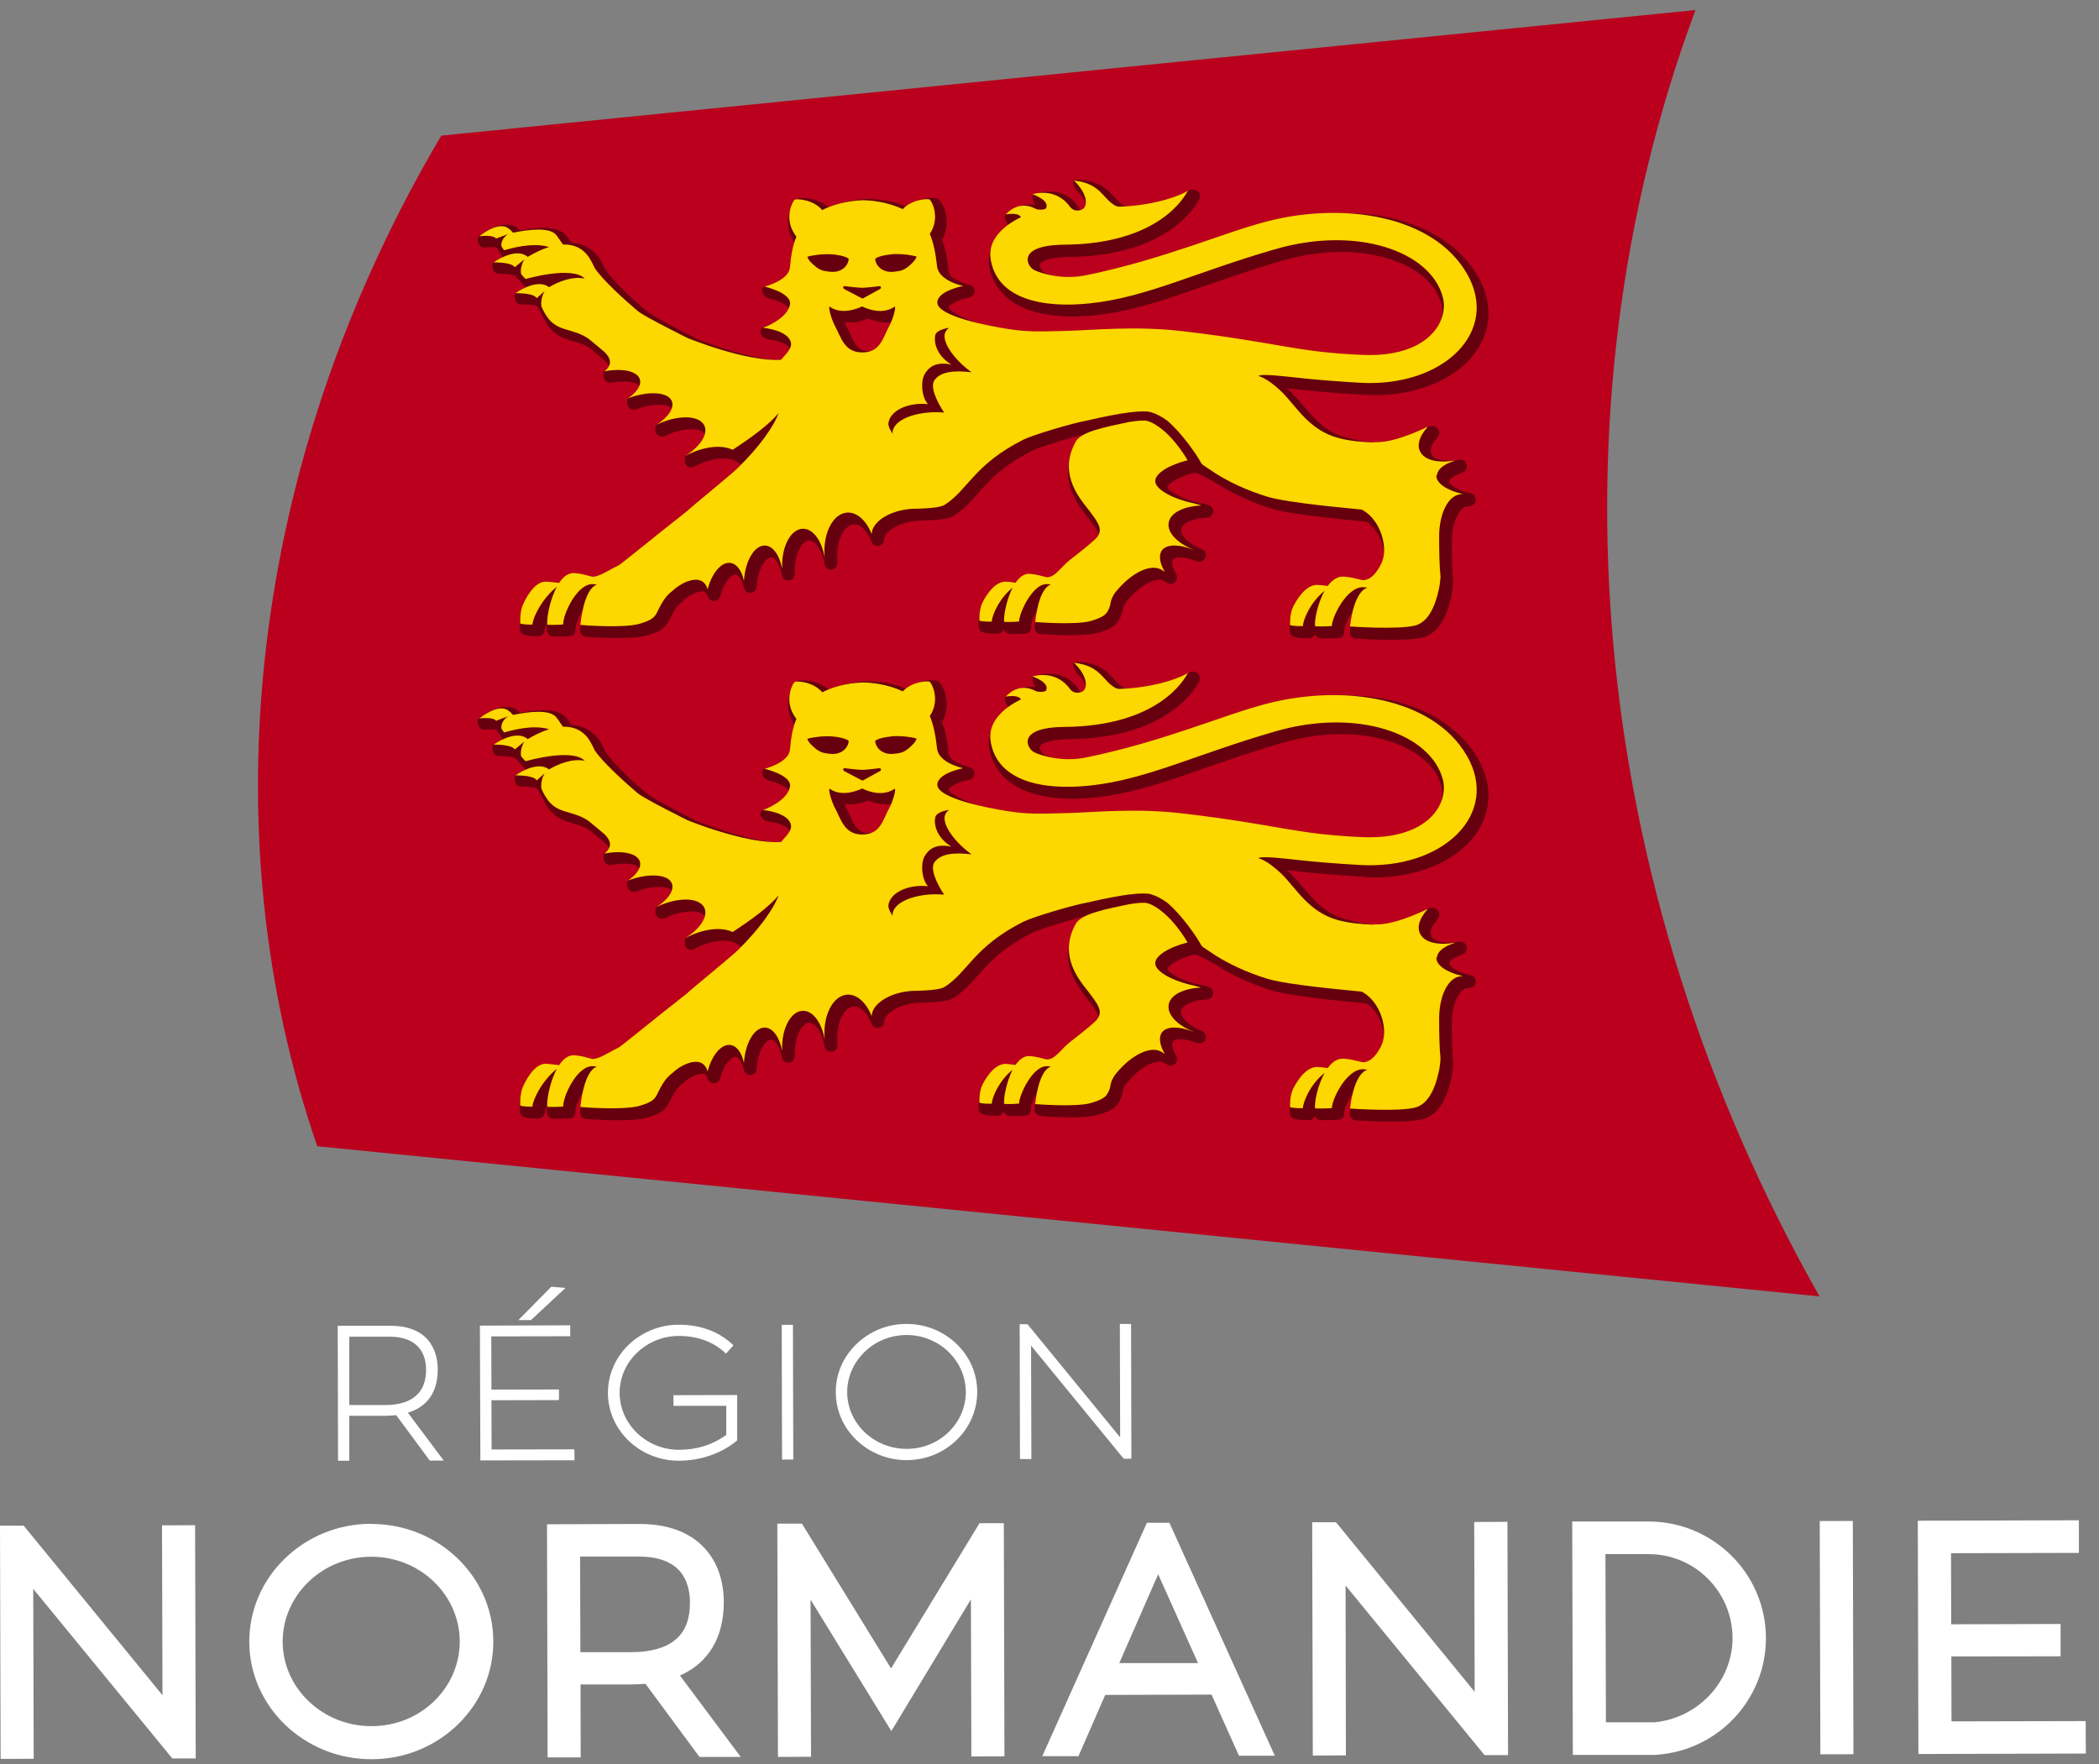 <svg width="138" height="116" viewBox="0 0 138 116" fill="none" xmlns="http://www.w3.org/2000/svg">
<rect x="0" y="0" width="138" height="116" fill="#808080" stroke="none"/>
<path d="M28.781 90.037C28.781 89.168 28.467 87.165 25.665 87.165H22.205L22.225 96.036H22.964V93.082H25.351C25.594 93.082 25.827 93.062 26.049 93.042L28.255 96.026H29.175L26.818 92.88C28.103 92.486 28.781 91.514 28.781 90.037ZM22.964 92.374V87.883H25.624H25.634C26.454 87.883 27.081 88.105 27.486 88.54C27.83 88.904 28.012 89.431 28.012 90.058C28.012 91.97 26.555 92.374 25.331 92.374H22.954H22.964Z" fill="white"/>
<path d="M32.321 95.297L32.31 92.06L36.751 92.05V91.352L32.31 91.362L32.3 87.862L37.49 87.852V87.134L31.552 87.154L31.582 96.016L37.773 96.006L37.763 95.287L32.321 95.297Z" fill="white"/>
<path d="M37.177 84.676L36.246 84.595L34.081 86.79H34.911L37.177 84.676Z" fill="white"/>
<path d="M44.278 91.717V92.425H47.748V94.337C46.888 94.974 45.816 95.318 44.653 95.318H44.642C42.498 95.318 40.748 93.639 40.738 91.575C40.738 90.584 41.142 89.643 41.881 88.935C42.619 88.227 43.6 87.832 44.642 87.832H44.653C45.816 87.832 46.868 88.207 47.617 88.894L47.728 88.996L48.224 88.449L48.112 88.348C47.222 87.529 46.018 87.094 44.642 87.094H44.622C43.388 87.094 42.215 87.569 41.334 88.409C40.454 89.259 39.969 90.382 39.969 91.575C39.969 94.033 42.063 96.036 44.622 96.036H44.632C46.038 96.036 47.424 95.561 48.416 94.742L48.466 94.701V91.717L44.248 91.727L44.278 91.717Z" fill="white"/>
<path d="M52.132 87.099L51.394 87.101L51.417 95.962L52.155 95.96L52.132 87.099Z" fill="white"/>
<path d="M59.604 87.043H59.594C58.349 87.043 57.186 87.518 56.306 88.368C55.426 89.218 54.94 90.341 54.95 91.534C54.95 93.993 57.044 95.996 59.604 95.996H59.614C62.173 95.996 64.257 93.972 64.247 91.504C64.247 90.311 63.761 89.188 62.881 88.348C62.001 87.508 60.848 87.043 59.604 87.043ZM59.604 87.771C61.748 87.771 63.488 89.451 63.498 91.514C63.498 93.578 61.758 95.257 59.614 95.257H59.604C57.459 95.257 55.709 93.588 55.699 91.534C55.699 90.543 56.104 89.602 56.842 88.884C57.581 88.166 58.562 87.771 59.604 87.771Z" fill="white"/>
<path d="M74.363 87.043H73.625L73.645 94.499L67.555 87.063H67.039L67.059 95.925H67.808L67.788 88.469L73.837 95.854L73.878 95.905H74.383L74.363 87.043Z" fill="white"/>
<path d="M10.652 100.286L10.683 111.454L1.558 100.306H0L0.04 115.642L2.215 115.632L2.185 104.463L11.33 115.611H12.868L12.827 100.275L10.652 100.286Z" fill="white"/>
<path d="M24.42 100.184H24.4C22.265 100.184 20.252 100.993 18.735 102.46C17.217 103.927 16.388 105.879 16.388 107.943C16.398 112.202 19.999 115.661 24.42 115.661H24.44C26.575 115.661 28.588 114.842 30.095 113.385C31.602 111.918 32.442 109.976 32.432 107.902C32.422 103.643 28.831 100.194 24.42 100.194M24.42 113.486C22.872 113.486 21.405 112.91 20.303 111.858C19.2 110.806 18.593 109.42 18.583 107.943C18.583 104.867 21.183 102.359 24.4 102.348H24.41C27.607 102.348 30.216 104.837 30.227 107.912C30.227 109.389 29.63 110.785 28.547 111.837C27.455 112.9 25.988 113.486 24.43 113.486H24.41H24.42Z" fill="white"/>
<path d="M47.586 105.343C47.586 103.896 47.141 102.662 46.312 101.772C45.34 100.73 43.904 100.194 42.043 100.194H42.022L35.963 100.214L36.003 115.54H38.178L38.168 110.745H41.537C41.84 110.745 42.144 110.725 42.437 110.704L45.988 115.51H48.699L44.703 110.158C46.575 109.339 47.586 107.66 47.586 105.333M38.158 108.631L38.138 102.338H41.982H42.002C43.196 102.338 44.076 102.642 44.642 103.239C45.239 103.876 45.361 104.746 45.361 105.363C45.361 106.496 45.037 107.305 44.359 107.842C43.712 108.358 42.751 108.621 41.496 108.621H38.148L38.158 108.631Z" fill="white"/>
<path d="M64.399 100.144L58.582 109.693L52.725 100.174H51.106L51.147 115.51L53.322 115.5L53.291 105.171L58.602 113.81L63.833 105.151L63.863 115.48L66.038 115.469L65.997 100.144H64.399Z" fill="white"/>
<path d="M75.405 100.113L68.526 115.459H70.904L72.664 111.433L79.654 111.413L81.455 115.429H83.812L76.882 100.113H75.395H75.405ZM73.584 109.349L76.144 103.502L78.764 109.339H73.584V109.349Z" fill="white"/>
<path d="M96.923 100.063L96.953 111.231L87.838 100.083H86.27L86.311 115.419L88.486 115.409L88.466 104.241L97.601 115.389H99.148L99.108 100.053L96.923 100.063Z" fill="white"/>
<path d="M108.384 100.032H103.366L103.407 115.378H108.859L108.91 115.368C112.956 115.095 116.113 111.726 116.102 107.69C116.092 103.462 112.633 100.032 108.384 100.032ZM105.582 113.234L105.551 102.177H108.374H108.384C109.851 102.177 111.237 102.743 112.279 103.785C113.32 104.827 113.907 106.223 113.907 107.7C113.907 110.533 111.661 112.961 108.768 113.234H105.582Z" fill="white"/>
<path d="M121.815 99.996L119.64 100.002L119.68 115.338L121.855 115.332L121.815 99.996Z" fill="white"/>
<path d="M137.124 113.153L128.302 113.173L128.292 108.904L135.475 108.894V106.769L128.282 106.79L128.272 102.116L136.678 102.096V99.951L126.087 99.981L126.127 115.318L137.134 115.287L137.124 113.153Z" fill="white"/>
<path d="M119.623 85.232C86.705 81.945 53.777 78.647 20.859 75.359C13.717 54.672 16.358 30.312 29.013 8.916C56.498 6.155 83.984 3.413 111.47 0.662C101.627 27.085 104.267 58.091 119.623 85.232Z" fill="#BA001D"/>
<path d="M89.699 25.962C92.977 26.154 95.931 24.94 97.205 22.866C98.096 21.41 98.075 19.73 97.145 18.132C96.042 16.25 94.049 14.935 91.388 14.318C89.011 13.772 86.229 14.045 83.619 14.703C82.476 14.996 81.252 15.35 79.826 15.836C77.509 16.625 74.98 17.535 71.763 18.203C70.357 18.496 69.082 18.132 68.607 17.899C68.536 17.859 68.324 17.535 68.354 17.404C68.395 17.232 68.86 16.898 70.337 16.888C76.842 16.827 78.652 13.469 78.845 13.094C78.936 12.912 78.885 12.679 78.723 12.558C78.561 12.437 78.329 12.386 78.187 12.528C76.842 13.367 74.434 13.732 73.969 13.559C73.695 13.428 73.523 13.236 73.301 13.003C72.876 12.548 72.441 11.971 71.106 11.82C70.924 11.799 70.6 11.82 70.559 11.921C70.519 12.022 70.681 12.437 70.812 12.568C71.51 13.236 71.48 13.671 71.389 13.772C71.349 13.812 71.338 14.379 70.954 13.691C70.155 12.386 68.799 12.507 68.081 12.74C67.909 12.791 67.869 12.801 67.879 12.973C67.879 13.114 67.99 13.408 68.101 13.479C67.332 13.327 66.462 13.742 66.118 14.106C65.997 14.237 66.118 14.51 66.21 14.662C66.26 14.743 66.331 14.794 66.402 14.834C65.41 15.583 64.874 16.503 65.046 17.515C65.481 19.973 68.03 21.147 72.036 20.722C74.424 20.469 76.629 19.7 79.178 18.81C80.676 18.294 82.365 17.697 84.328 17.131C87.453 16.23 90.6 16.412 92.744 17.626C93.816 18.233 94.525 19.053 94.767 19.993C94.929 20.59 94.747 21.278 94.302 21.834C93.837 22.421 92.633 23.635 89.891 23.524C87.423 23.423 86.067 23.18 84.186 22.856C82.739 22.603 80.949 22.3 78.126 21.966C75.698 21.683 73.554 21.794 71.824 21.875C71.318 21.905 70.843 21.926 70.408 21.936C68.546 21.986 67.919 22.006 66.685 21.814C64.166 21.43 62.487 20.56 62.376 20.226C62.376 20.014 63.043 19.69 63.731 19.558C63.933 19.518 64.075 19.346 64.075 19.144C64.075 18.941 63.933 18.769 63.741 18.729C63.397 18.658 62.416 18.344 62.365 17.808C62.295 17.131 62.193 16.412 61.93 15.775C61.93 15.765 61.941 15.745 61.951 15.735C62.376 14.956 62.234 14.207 62.123 13.833C62.062 13.651 61.91 13.216 61.637 13.074C61.354 12.932 60.342 13.003 59.604 13.59C58.511 13.124 57.459 13.094 57.176 13.084C57.166 13.084 57.145 13.084 57.135 13.084H57.105H57.075C57.065 13.084 57.044 13.084 57.034 13.084C56.731 13.084 55.618 13.135 54.495 13.64C53.767 13.023 52.705 12.932 52.411 13.084C52.148 13.216 51.986 13.661 51.936 13.843C51.814 14.217 51.683 14.966 52.108 15.745C52.148 15.815 52.189 15.896 52.229 15.957C52.047 16.463 52.098 17.08 52.027 17.879C51.996 18.284 50.975 18.658 50.519 18.769C50.358 18.81 50.135 18.85 50.105 19.032C50.064 19.255 50.297 19.548 50.509 19.599C51.278 19.781 51.885 20.145 51.855 20.287C51.743 20.873 50.651 21.359 50.297 21.48C50.105 21.551 49.973 21.652 49.993 21.845C50.014 22.047 50.267 22.28 50.459 22.3C50.924 22.34 51.824 22.563 51.916 22.937C51.946 23.048 51.794 23.423 51.572 23.686C49.447 23.736 46.048 22.381 45.815 22.28C44.743 21.754 42.983 20.803 42.659 20.56C42.113 20.155 40.343 18.557 39.806 17.717C39.594 17.252 39.412 16.938 39.21 16.726C38.785 16.261 38.239 15.998 37.581 15.967C37.449 15.785 37.328 15.613 37.267 15.532C36.832 14.966 35.831 14.834 34.212 15.158C34.141 15.097 34.081 15.037 34.01 14.986C33.089 14.308 31.653 15.401 31.501 15.522C31.36 15.643 31.4 15.846 31.471 16.018C31.542 16.19 31.724 16.291 31.916 16.271C32.189 16.23 32.533 16.24 32.644 16.291C32.705 16.362 33.029 16.867 33.079 16.928C32.806 17.07 32.523 17.191 32.472 17.232C32.321 17.343 32.351 17.545 32.412 17.717C32.472 17.889 32.634 18.011 32.826 18C33.251 17.99 33.747 18.051 33.858 18.132C33.889 18.152 34.374 18.688 34.384 18.688C34.394 18.709 34.404 18.719 34.425 18.729L34.597 18.911C34.303 19.063 34 19.174 33.939 19.214C33.787 19.326 33.818 19.548 33.878 19.73C33.939 19.902 34.111 20.024 34.293 20.014C34.718 20.003 35.214 20.064 35.325 20.145C35.335 20.155 35.598 20.61 35.608 20.641C35.811 21.116 36.043 21.48 36.327 21.754C36.741 22.158 37.237 22.3 37.702 22.442C38.168 22.573 38.603 22.704 39.017 23.079C39.068 23.119 39.149 23.19 39.26 23.291C39.382 23.392 39.523 23.514 39.705 23.666C39.978 23.878 40.059 24.05 40.059 24.121C40.059 24.202 39.928 24.232 39.786 24.343C39.635 24.465 39.655 24.758 39.736 24.93C39.817 25.102 40.009 25.203 40.201 25.163C41.263 24.96 41.961 25.163 42.042 25.395C42.093 25.537 41.84 25.81 41.374 26.124C41.192 26.245 41.192 26.518 41.294 26.71C41.395 26.903 41.617 26.984 41.82 26.913C43.023 26.458 44.015 26.579 44.146 26.862C44.217 27.014 43.944 27.419 43.236 27.884C43.054 28.005 43.044 28.299 43.155 28.491C43.266 28.683 43.509 28.764 43.711 28.663C43.711 28.663 43.752 28.643 43.762 28.643C45.036 28.046 46.109 28.157 46.301 28.501C46.453 28.774 45.967 29.412 45.107 29.958C45.006 30.018 45.047 30.13 45.026 30.251C45.006 30.372 45.036 30.494 45.117 30.585C45.249 30.737 45.461 30.777 45.633 30.686L45.714 30.646C46.847 30.059 47.869 30.049 48.344 30.292C48.476 30.362 48.81 30.605 48.81 30.605C48.81 30.605 48.962 30.494 48.537 30.858C42.659 35.926 41.192 37.474 39.351 38.101C39.26 38.081 39.179 38.061 39.108 38.041C38.835 37.97 38.582 37.899 38.168 37.869C37.844 37.838 37.379 37.939 36.934 38.486C36.701 38.455 36.458 38.445 36.337 38.435C35.618 38.385 34.941 38.718 34.404 39.892C34.141 40.478 34.162 41.268 34.172 41.359C34.172 41.51 34.273 41.652 34.415 41.723C34.516 41.773 34.779 41.844 35.396 41.834C35.608 41.834 35.79 41.662 35.811 41.45C35.811 41.338 35.871 41.176 35.962 40.984C35.942 41.197 35.942 41.369 35.962 41.49C35.993 41.682 36.154 41.834 36.357 41.844C36.731 41.864 37.277 41.844 37.48 41.824C37.601 41.814 37.712 41.753 37.773 41.652C37.844 41.551 37.824 41.47 37.834 41.318C37.834 41.126 38.026 40.549 38.38 40.013C38.218 40.62 38.157 41.207 38.137 41.409C38.117 41.642 38.289 41.844 38.522 41.864C38.643 41.864 41.415 42.107 42.599 41.763C43.63 41.46 43.833 41.136 44.075 40.62C44.116 40.529 44.166 40.438 44.227 40.327C44.409 39.993 44.561 39.781 44.875 39.538C44.885 39.538 44.895 39.517 44.905 39.507C45.461 38.991 46.078 38.819 46.301 38.9C46.422 38.941 46.493 39.093 46.524 39.214C46.584 39.396 46.756 39.517 46.938 39.517C47.13 39.517 47.292 39.386 47.343 39.204C47.576 38.314 48.061 37.747 48.375 37.788C48.597 37.818 48.81 38.152 48.911 38.637C48.951 38.85 49.144 38.991 49.356 38.971C49.569 38.951 49.74 38.789 49.751 38.577C49.821 37.373 50.347 36.645 50.691 36.645C50.934 36.645 51.268 37.069 51.41 37.818C51.45 38.041 51.652 38.192 51.875 38.162C52.097 38.142 52.259 37.939 52.249 37.717C52.249 37.717 52.249 37.676 52.249 37.666C52.229 36.877 52.441 36.118 52.796 35.744C52.927 35.613 53.059 35.532 53.19 35.532C53.564 35.532 54.05 36.108 54.212 37.09C54.252 37.312 54.455 37.474 54.687 37.444C54.91 37.413 55.072 37.211 55.051 36.989V36.897C54.981 36.048 55.183 35.238 55.578 34.783C55.749 34.591 55.932 34.48 56.124 34.469C56.559 34.439 57.024 34.894 57.307 35.623C57.378 35.815 57.581 35.926 57.773 35.886C57.975 35.855 58.117 35.684 58.127 35.481C58.137 34.986 58.987 34.368 60.211 34.247C60.362 34.227 60.514 34.227 60.686 34.227C61.647 34.186 62.365 34.146 62.75 33.883C63.367 33.478 63.812 32.983 64.277 32.456C65.036 31.597 65.896 30.636 67.859 29.634C68.334 29.391 70.377 28.764 71.612 28.481C71.197 28.673 70.883 28.906 70.721 29.209C69.902 30.696 70.084 32.163 71.268 33.701L71.45 33.933C72.33 35.066 72.37 35.208 72.138 35.471C71.703 35.876 71.207 36.27 70.802 36.584C70.549 36.776 70.347 36.938 70.226 37.049C70.094 37.17 69.973 37.292 69.862 37.413C69.588 37.707 69.305 38.132 69.133 38.142C69.052 38.121 68.981 38.101 68.9 38.081C68.647 38.01 68.405 37.95 68.02 37.919C67.717 37.899 67.282 37.98 66.857 38.475C66.695 38.455 66.553 38.445 66.462 38.435C65.744 38.385 65.147 38.698 64.591 39.791C64.308 40.347 64.338 41.096 64.338 41.187C64.338 41.349 64.449 41.49 64.591 41.561C64.672 41.591 64.925 41.672 65.582 41.662C65.775 41.662 65.936 41.531 65.987 41.349C66.027 41.531 66.189 41.662 66.371 41.672C66.725 41.693 67.231 41.672 67.434 41.652C67.555 41.642 67.666 41.581 67.727 41.48C67.798 41.379 67.788 41.298 67.788 41.146C67.788 40.964 67.929 40.549 68.202 40.104C68.081 40.6 68.03 41.055 68.02 41.227C68 41.46 68.172 41.662 68.405 41.682C68.465 41.682 69.386 41.763 70.357 41.763C71.045 41.763 71.763 41.723 72.229 41.591C73.341 41.268 73.564 40.934 73.766 40.286C73.766 40.256 73.776 40.226 73.787 40.205C73.807 39.963 73.908 39.73 74.09 39.517C75.041 38.354 76.103 37.919 76.538 38.202C76.589 38.233 76.659 38.283 76.74 38.324C76.902 38.425 77.115 38.405 77.256 38.263C77.398 38.132 77.428 37.919 77.327 37.747C77.074 37.312 77.003 36.928 77.135 36.776C77.307 36.594 77.883 36.574 78.673 36.897C78.774 36.938 78.895 36.938 78.996 36.897C78.996 36.897 79.037 36.877 79.047 36.877C79.199 36.806 79.29 36.645 79.28 36.483C79.28 36.321 79.168 36.169 79.016 36.108C78.136 35.754 77.57 35.188 77.661 34.783C77.742 34.379 78.44 34.075 79.361 34.035C79.573 34.024 79.735 33.863 79.765 33.66C79.785 33.458 79.654 33.266 79.451 33.205C79.31 33.165 79.158 33.124 78.996 33.084C78.986 33.084 78.976 33.084 78.966 33.084C77.59 32.8 76.781 32.234 76.751 32.032C76.751 31.89 77.287 31.384 78.551 31.081C78.683 31.05 79.826 31.667 80.119 31.87C81.111 32.487 82.264 33.013 83.549 33.428C84.965 33.883 89.507 34.257 89.8 34.298C89.8 34.298 89.81 34.298 89.821 34.298C90.812 34.874 91.237 36.472 90.832 37.262C90.64 37.626 90.286 38.324 89.972 38.354C89.871 38.334 89.79 38.314 89.699 38.293C89.416 38.223 89.153 38.162 88.728 38.132C88.394 38.111 87.919 38.202 87.453 38.718C87.271 38.698 87.109 38.678 87.008 38.678C86.26 38.627 85.612 38.951 85.056 40.064C84.763 40.63 84.793 41.409 84.803 41.5C84.803 41.662 84.914 41.804 85.056 41.864C85.137 41.895 85.4 41.976 86.067 41.966C86.25 41.966 86.411 41.844 86.462 41.672C86.513 41.834 86.664 41.956 86.836 41.966C87.231 41.986 87.797 41.966 88.01 41.945C88.131 41.935 88.242 41.874 88.313 41.773C88.364 41.703 88.374 41.571 88.374 41.44C88.374 41.258 88.597 40.661 89.011 40.124C88.819 40.731 88.758 41.318 88.738 41.52C88.738 41.632 88.769 41.743 88.839 41.834C88.91 41.915 89.021 41.976 89.133 41.986C89.214 41.986 90.337 42.067 91.49 42.067C92.289 42.067 93.108 42.026 93.584 41.895C94.504 41.642 95.142 40.671 95.455 39.012C95.496 38.789 95.526 38.556 95.536 38.293C95.536 38.273 95.536 38.253 95.536 38.233C95.475 37.585 95.445 36.776 95.445 35.663C95.445 34.217 96.001 33.306 96.507 33.276H96.629C96.841 33.256 97.013 33.094 97.023 32.881C97.033 32.669 96.902 32.477 96.7 32.436C95.668 32.203 95.263 31.799 95.273 31.637C95.273 31.536 95.496 31.293 96.042 31.111C96.062 31.111 96.093 31.091 96.113 31.081C96.143 31.06 96.174 31.05 96.204 31.03C96.396 30.939 96.487 30.716 96.416 30.514C96.346 30.312 96.143 30.19 95.941 30.231C95.061 30.393 94.302 30.251 94.11 29.877C93.968 29.614 94.11 29.209 94.494 28.784C94.525 28.754 94.545 28.713 94.565 28.673L94.585 28.622C94.666 28.461 94.626 28.268 94.494 28.137C94.363 28.005 94.12 27.975 93.948 28.026C93.837 28.056 92.157 29.088 90.984 29.108C90.822 29.108 90.691 29.118 90.579 29.128C89.719 29.088 89.001 28.896 88.465 28.754C87.14 28.4 86.401 27.52 85.683 26.67C85.43 26.366 85.187 26.093 84.934 25.84C84.813 25.729 84.702 25.618 84.591 25.527C84.803 25.547 85.015 25.567 85.248 25.598C86.128 25.689 87.322 25.82 89.699 25.962ZM57.095 20.944C57.408 21.076 58.036 21.288 58.683 21.167C58.633 21.308 58.572 21.46 58.501 21.592C58.42 21.744 58.339 21.905 58.279 22.057C57.985 22.715 57.783 23.079 57.125 23.079H57.105C57.105 23.079 57.085 23.079 57.075 23.079C56.427 23.069 56.225 22.694 55.921 22.027C55.851 21.875 55.78 21.723 55.709 21.592C55.638 21.47 55.578 21.319 55.527 21.167C56.174 21.278 56.801 21.066 57.115 20.934" fill="#66000E"/>
<path d="M94.485 31.222C94.505 30.858 94.919 30.534 95.547 30.322C95.577 30.302 95.618 30.282 95.648 30.271C94.576 30.463 93.665 30.271 93.372 29.695C93.139 29.25 93.331 28.673 93.817 28.127C93.837 28.086 93.837 28.066 93.837 28.066C93.837 28.066 91.915 29.037 90.63 29.067C90.468 29.067 90.337 29.067 90.226 29.088C89.457 29.057 88.658 28.977 87.99 28.794C86.058 28.279 85.238 26.721 84.277 25.77C83.306 24.829 82.75 24.728 82.75 24.728C82.75 24.728 82.679 24.596 83.853 24.687C85.026 24.778 85.957 24.96 89.376 25.163C94.899 25.497 98.673 21.794 96.427 17.96C94.201 14.156 88.374 13.276 83.397 14.531C80.423 15.289 76.65 17.009 71.43 18.091C69.872 18.415 68.486 17.99 68.001 17.758C67.515 17.525 66.776 16.119 69.973 16.088C76.195 16.038 77.904 12.932 78.096 12.528C77.884 12.73 76.154 13.499 73.595 13.59C73.494 13.59 73.382 13.549 73.322 13.519C72.462 13.034 72.391 12.072 70.611 11.87C71.572 12.801 71.531 13.64 71.096 13.792C70.863 13.873 70.57 13.873 70.358 13.61C69.397 12.255 67.879 12.771 67.879 12.771C67.879 12.771 69.022 13.145 68.779 13.681C68.729 13.762 68.587 13.772 68.456 13.782C68.355 13.782 68.233 13.782 68.122 13.742C66.928 13.084 66.129 14.096 66.129 14.096C66.129 14.096 66.948 13.934 67.121 14.278C65.866 14.895 64.915 15.836 65.138 17.09C65.593 19.66 68.527 20.277 71.673 19.943C75.395 19.548 78.582 17.899 83.883 16.372C89.184 14.844 94.05 16.493 94.859 19.538C95.274 21.126 93.888 23.524 89.558 23.332C85.117 23.14 84.166 22.532 77.752 21.774C74.657 21.41 71.996 21.703 70.095 21.754C68.193 21.804 67.566 21.824 66.301 21.632C65.037 21.44 61.658 20.803 61.627 19.902C61.607 19.123 63.327 18.8 63.327 18.8C63.327 18.8 61.708 18.476 61.607 17.505C61.526 16.706 61.364 15.917 61.132 15.37C61.172 15.31 61.203 15.259 61.243 15.188C61.779 14.187 61.243 13.175 61.111 13.114C60.99 13.054 59.978 13.084 59.351 13.752C58.33 13.256 57.227 13.175 56.792 13.165C56.792 13.165 56.772 13.165 56.762 13.165C56.762 13.165 56.741 13.165 56.731 13.165C56.276 13.175 55.113 13.266 54.06 13.812C53.444 13.094 52.381 13.064 52.26 13.124C52.128 13.195 51.592 14.207 52.128 15.198C52.209 15.35 52.28 15.461 52.361 15.562C52.118 16.119 52.007 16.797 51.936 17.576C51.865 18.446 50.267 18.84 50.267 18.84C50.267 18.84 52.078 19.255 51.936 20.024C51.754 20.995 50.166 21.551 50.166 21.551C50.166 21.551 51.805 21.693 51.997 22.512C52.078 22.877 51.754 23.19 51.349 23.655C49.053 23.797 45.219 22.229 45.219 22.229C45.219 22.229 42.397 20.833 41.931 20.449C41.203 19.831 39.625 18.436 39.089 17.606C38.917 17.221 38.735 16.898 38.553 16.695C38.117 16.21 37.571 16.058 37.015 16.078C36.853 15.836 36.661 15.573 36.59 15.472C36.165 14.905 34.749 15.087 33.727 15.3C33.646 15.198 33.545 15.097 33.413 15.006C32.736 14.51 31.512 15.532 31.512 15.532C31.512 15.532 32.422 15.411 32.614 15.684L33.403 15.39C33.403 15.39 32.898 15.694 32.968 16.2C33.019 16.271 33.08 16.362 33.14 16.453C33.484 16.362 34.992 15.896 36.094 16.24C35.578 16.402 35.083 16.655 34.698 16.888C34.658 16.867 34.627 16.837 34.587 16.807C33.778 16.291 32.453 17.252 32.453 17.252C32.453 17.252 33.434 17.232 33.747 17.474C33.788 17.505 33.818 17.535 33.849 17.566L34.476 17.05C34.476 17.05 34.182 17.485 34.253 18C34.314 18.071 34.344 18.122 34.344 18.122L34.557 18.344C34.557 18.344 37.612 17.454 38.441 18.314C37.622 18.142 36.701 18.526 36.094 18.881C36.074 18.86 36.054 18.85 36.023 18.83C35.214 18.314 33.889 19.275 33.889 19.275C33.889 19.275 34.87 19.255 35.184 19.498C35.224 19.528 35.265 19.569 35.295 19.599L35.801 19.144C35.801 19.144 35.508 19.629 35.599 20.155C35.74 20.489 35.943 20.853 36.226 21.137C36.934 21.834 37.956 21.612 38.907 22.442C39.008 22.522 39.261 22.735 39.584 23.008C39.888 23.251 40.08 23.514 40.1 23.757C40.12 23.989 39.989 24.222 39.736 24.414C40.889 24.192 41.871 24.384 42.063 24.92C42.194 25.304 41.881 25.78 41.294 26.184C42.609 25.689 43.884 25.759 44.157 26.346C44.369 26.802 43.944 27.429 43.155 27.934C43.176 27.934 43.186 27.914 43.206 27.904C44.551 27.267 45.937 27.287 46.291 27.945C46.595 28.501 46.059 29.341 45.067 29.968C45.067 29.968 45.118 29.938 45.148 29.927C46.291 29.331 47.475 29.229 48.163 29.573C49.448 28.744 50.631 27.854 51.188 27.156C50.884 28.026 49.913 29.401 48.456 30.818C48.082 31.182 45.573 33.225 45.138 33.63C43.014 35.289 40.808 37.12 40.636 37.191C40.12 37.413 39.422 37.929 38.947 37.919C38.532 37.818 38.289 37.717 37.774 37.676C37.369 37.646 37.025 37.919 36.762 38.324C36.489 38.283 36.064 38.253 35.932 38.243C35.325 38.192 34.769 38.9 34.395 39.72C34.162 40.226 34.203 40.994 34.203 40.994C34.203 40.994 34.385 41.075 35.002 41.065C35.042 40.569 35.639 39.356 36.61 38.577C36.135 39.457 35.922 40.701 35.983 41.075C36.327 41.096 36.853 41.075 37.025 41.055C37.025 40.327 37.976 38.324 39.008 38.405C39.079 38.405 39.16 38.425 39.24 38.435C38.35 38.739 38.158 41.086 38.158 41.086C38.158 41.086 40.96 41.328 42.073 41.005C43.186 40.681 43.095 40.398 43.449 39.77C43.631 39.437 43.823 39.153 44.207 38.85C44.825 38.273 45.593 38 46.038 38.162C46.271 38.243 46.443 38.455 46.524 38.749C46.797 37.687 47.414 36.938 48.011 37.009C48.446 37.059 48.77 37.525 48.911 38.192C48.992 36.877 49.599 35.845 50.297 35.866C50.823 35.886 51.258 36.513 51.42 37.393C51.42 37.373 51.42 37.353 51.42 37.332C51.38 35.936 51.987 34.783 52.776 34.763C53.454 34.743 54.04 35.562 54.222 36.675C54.222 36.634 54.222 36.604 54.212 36.574C54.101 35.046 54.769 33.761 55.699 33.701C56.357 33.66 56.964 34.237 57.308 35.117C57.328 34.338 58.4 33.61 59.776 33.468C59.948 33.448 60.12 33.448 60.282 33.448C61.091 33.417 61.83 33.377 62.133 33.175C63.661 32.183 64.025 30.555 67.282 28.906C67.869 28.612 70.428 27.833 71.551 27.631C73.848 27.095 75.132 26.963 75.648 27.095C75.679 27.095 75.709 27.115 75.739 27.125C76.053 27.216 76.377 27.398 76.721 27.641C77.732 28.481 78.703 29.978 78.815 30.17C79.108 30.686 78.906 30.423 79.927 31.131C80.818 31.688 81.91 32.214 83.266 32.639C84.692 33.094 89.143 33.448 89.487 33.498C89.528 33.508 89.568 33.519 89.599 33.539C90.792 34.217 91.318 36.068 90.802 37.08C90.559 37.565 90.165 38.152 89.588 38.142C89.153 38.051 88.9 37.95 88.354 37.909C87.929 37.879 87.575 38.142 87.292 38.526C87.059 38.486 86.776 38.465 86.645 38.455C86.007 38.415 85.421 39.093 85.026 39.871C84.783 40.357 84.814 41.096 84.814 41.096C84.814 41.096 85.006 41.176 85.653 41.166C85.694 40.701 86.149 39.598 87.09 38.84C86.614 39.679 86.402 40.833 86.463 41.176C86.827 41.197 87.373 41.176 87.565 41.156C87.575 40.539 88.577 38.526 89.659 38.607C89.73 38.607 89.811 38.627 89.902 38.637C88.961 38.931 88.759 41.187 88.759 41.187C88.759 41.187 91.966 41.419 93.068 41.116C94.171 40.812 94.525 39.133 94.636 38.556C94.677 38.324 94.697 38.101 94.707 37.899C94.636 37.181 94.616 36.3 94.616 35.289C94.616 33.751 95.223 32.527 96.083 32.487C96.113 32.487 96.154 32.487 96.194 32.487C95.132 32.244 94.404 31.768 94.434 31.253M58.593 16.716C59.341 16.645 60.282 16.847 60.262 16.878C60.201 17.029 60.15 17.131 59.867 17.393C59.452 17.778 59.23 17.818 58.744 17.869C57.996 17.94 57.571 17.454 57.541 17.029C57.541 16.979 57.844 16.797 58.593 16.726M56.691 18.921C57.014 18.921 57.824 18.81 57.824 18.81C57.864 18.81 57.905 18.84 57.915 18.881C57.925 18.921 57.915 18.962 57.874 18.992L56.751 19.609C56.751 19.609 56.721 19.619 56.701 19.619C56.691 19.619 56.67 19.619 56.66 19.609L55.487 18.992C55.487 18.992 55.426 18.931 55.436 18.881C55.436 18.84 55.487 18.81 55.527 18.81C55.527 18.81 56.367 18.921 56.691 18.921ZM53.474 17.404C53.191 17.141 53.14 17.04 53.079 16.888C53.069 16.857 54 16.655 54.748 16.726C55.497 16.797 55.8 16.979 55.8 17.029C55.76 17.464 55.345 17.94 54.597 17.869C54.111 17.818 53.879 17.778 53.474 17.393M56.701 23.17H56.65C55.497 23.15 55.295 22.158 54.91 21.46C54.637 20.954 54.415 20.064 54.566 20.175C55.447 20.793 56.681 20.145 56.681 20.145C56.681 20.145 57.895 20.803 58.795 20.175C58.957 20.064 58.734 20.954 58.451 21.46C58.056 22.168 57.895 23.18 56.691 23.17M61.476 24.94C61.101 25.365 61.557 26.346 62.072 27.125C60.505 26.984 58.815 27.479 58.684 28.38C58.684 28.42 58.684 28.471 58.684 28.521C58.552 28.299 58.39 28.036 58.41 27.833C58.491 27.034 59.635 26.437 61.01 26.569C60.575 26.083 60.525 25.051 60.788 24.606C61.01 24.222 61.435 23.736 62.548 23.969C61.648 23.413 61.385 22.613 61.486 22.057C61.557 21.663 62.315 21.572 62.396 21.551C62.245 21.663 62.153 21.794 62.113 21.956C61.981 22.573 62.76 23.666 63.873 24.475C62.629 24.323 61.88 24.475 61.496 24.92" fill="#FCD700"/>
<path d="M78.966 33.225C78.825 33.185 78.673 33.145 78.501 33.094C77.135 32.811 75.952 32.184 75.952 31.627C75.952 31.111 76.892 30.555 78.076 30.261C77.934 30.029 77.945 30.019 77.773 29.776C76.862 28.42 75.931 27.803 75.426 27.672C75.274 27.631 74.94 27.631 74.232 27.742C72.725 28.066 71.096 28.36 70.722 29.037C69.943 30.454 70.216 31.748 71.228 33.074C72.178 34.308 72.613 34.773 72.067 35.39C71.349 36.068 70.428 36.715 70.135 36.989C69.619 37.464 69.316 37.96 68.81 37.95C68.425 37.859 68.193 37.768 67.707 37.727C67.333 37.697 67.019 37.95 66.766 38.314C66.544 38.273 66.281 38.253 66.159 38.243C65.542 38.203 64.976 38.86 64.591 39.619C64.359 40.084 64.389 40.802 64.389 40.802C64.389 40.802 64.571 40.883 65.198 40.873C65.239 40.428 65.674 39.366 66.574 38.638C66.159 39.447 65.967 40.55 66.018 40.883C66.341 40.904 66.827 40.883 66.999 40.863C66.999 40.317 67.899 38.324 68.87 38.405C68.931 38.405 69.012 38.415 69.083 38.435C68.243 38.718 68.061 40.894 68.061 40.894C68.061 40.894 70.691 41.116 71.733 40.823C72.704 40.539 72.816 40.307 72.988 39.801C73.018 39.487 73.139 39.184 73.382 38.88C74.384 37.656 75.668 37.019 76.387 37.474C76.437 37.505 76.508 37.545 76.579 37.596C76.225 36.989 76.154 36.442 76.437 36.129C76.781 35.765 77.56 35.785 78.44 36.139H78.46C77.378 35.694 76.7 34.986 76.842 34.328C76.973 33.701 77.823 33.296 78.936 33.236" fill="#FCD700"/>
<path d="M89.699 57.666C92.977 57.858 95.931 56.644 97.205 54.571C98.096 53.114 98.075 51.434 97.145 49.836C96.042 47.955 94.049 46.629 91.388 46.022C89.011 45.476 86.229 45.749 83.619 46.407C82.476 46.7 81.252 47.054 79.826 47.54C77.509 48.329 74.98 49.239 71.763 49.907C70.357 50.2 69.082 49.836 68.607 49.603C68.536 49.563 68.324 49.239 68.354 49.108C68.395 48.936 68.86 48.602 70.337 48.592C76.842 48.531 78.652 45.173 78.845 44.798C78.936 44.616 78.885 44.383 78.723 44.262C78.561 44.141 78.329 44.09 78.187 44.232C76.842 45.071 74.434 45.436 73.969 45.264C73.695 45.132 73.523 44.94 73.301 44.707C72.876 44.252 72.441 43.675 71.106 43.524C70.924 43.503 70.6 43.524 70.559 43.625C70.519 43.726 70.681 44.141 70.812 44.272C71.51 44.94 71.48 45.375 71.389 45.476C71.349 45.517 71.338 46.083 70.954 45.395C70.155 44.09 68.799 44.212 68.081 44.444C67.909 44.495 67.869 44.505 67.879 44.677C67.879 44.819 67.99 45.112 68.101 45.183C67.332 45.031 66.462 45.446 66.118 45.81C65.997 45.941 66.118 46.215 66.21 46.366C66.26 46.447 66.331 46.498 66.402 46.538C65.41 47.287 64.874 48.207 65.046 49.219C65.481 51.677 68.03 52.851 72.036 52.426C74.424 52.173 76.629 51.404 79.178 50.514C80.676 49.998 82.365 49.401 84.328 48.835C87.453 47.934 90.6 48.116 92.744 49.33C93.816 49.937 94.525 50.757 94.767 51.697C94.929 52.294 94.747 52.982 94.302 53.539C93.837 54.125 92.633 55.339 89.891 55.228C87.423 55.127 86.067 54.884 84.186 54.56C82.739 54.307 80.949 54.004 78.126 53.67C75.698 53.387 73.554 53.498 71.824 53.579C71.318 53.609 70.843 53.63 70.408 53.64C68.546 53.69 67.919 53.711 66.685 53.518C64.166 53.134 62.487 52.264 62.376 51.93C62.376 51.718 63.043 51.394 63.731 51.263C63.933 51.222 64.075 51.05 64.075 50.848C64.075 50.645 63.933 50.473 63.741 50.433C63.397 50.362 62.416 50.049 62.365 49.512C62.295 48.835 62.193 48.116 61.93 47.479C61.93 47.469 61.941 47.449 61.951 47.439C62.376 46.66 62.234 45.911 62.123 45.537C62.062 45.355 61.91 44.92 61.637 44.778C61.354 44.636 60.342 44.707 59.604 45.294C58.511 44.829 57.459 44.798 57.176 44.788C57.166 44.788 57.145 44.788 57.135 44.788H57.105H57.075C57.065 44.788 57.044 44.788 57.034 44.788C56.731 44.788 55.618 44.839 54.495 45.345C53.767 44.727 52.705 44.636 52.411 44.788C52.148 44.92 51.986 45.365 51.936 45.547C51.814 45.921 51.683 46.67 52.108 47.449C52.148 47.52 52.189 47.6 52.229 47.661C52.047 48.167 52.098 48.784 52.027 49.583C51.996 49.988 50.975 50.362 50.519 50.473C50.358 50.514 50.135 50.554 50.105 50.736C50.064 50.959 50.297 51.252 50.509 51.303C51.278 51.485 51.885 51.849 51.855 51.991C51.743 52.578 50.651 53.063 50.297 53.184C50.105 53.255 49.973 53.356 49.993 53.549C50.014 53.751 50.267 53.984 50.459 54.004C50.924 54.044 51.824 54.267 51.916 54.641C51.946 54.752 51.794 55.127 51.572 55.39C49.447 55.44 46.048 54.085 45.815 53.984C44.743 53.458 42.983 52.507 42.659 52.264C42.113 51.859 40.343 50.261 39.806 49.421C39.594 48.956 39.412 48.642 39.21 48.43C38.785 47.965 38.239 47.702 37.581 47.671C37.449 47.489 37.328 47.317 37.267 47.236C36.832 46.67 35.831 46.538 34.212 46.862C34.141 46.801 34.081 46.741 34.01 46.69C33.089 46.012 31.653 47.105 31.501 47.226C31.36 47.347 31.4 47.55 31.471 47.722C31.542 47.894 31.724 47.995 31.916 47.975C32.189 47.934 32.533 47.944 32.644 47.995C32.705 48.066 33.029 48.572 33.079 48.632C32.806 48.774 32.523 48.895 32.472 48.936C32.321 49.047 32.351 49.249 32.412 49.421C32.472 49.593 32.634 49.715 32.826 49.705C33.251 49.694 33.747 49.755 33.858 49.836C33.889 49.856 34.374 50.392 34.384 50.392C34.394 50.413 34.404 50.423 34.425 50.433L34.597 50.615C34.303 50.767 34 50.878 33.939 50.919C33.787 51.03 33.818 51.252 33.878 51.434C33.939 51.606 34.111 51.728 34.293 51.718C34.718 51.708 35.214 51.768 35.325 51.849C35.335 51.859 35.598 52.315 35.608 52.345C35.811 52.82 36.043 53.184 36.327 53.458C36.741 53.862 37.237 54.004 37.702 54.146C38.168 54.277 38.603 54.409 39.017 54.783C39.068 54.823 39.149 54.894 39.26 54.995C39.382 55.096 39.523 55.218 39.705 55.37C39.978 55.582 40.059 55.754 40.059 55.825C40.059 55.906 39.928 55.936 39.786 56.047C39.635 56.169 39.655 56.462 39.736 56.634C39.817 56.806 40.009 56.907 40.201 56.867C41.263 56.654 41.961 56.867 42.042 57.099C42.093 57.241 41.84 57.514 41.374 57.828C41.192 57.949 41.192 58.222 41.294 58.415C41.395 58.607 41.617 58.688 41.82 58.617C43.023 58.162 44.015 58.283 44.146 58.566C44.217 58.718 43.944 59.123 43.236 59.588C43.054 59.709 43.044 60.003 43.155 60.195C43.266 60.387 43.509 60.468 43.711 60.367C43.711 60.367 43.752 60.347 43.762 60.347C45.036 59.75 46.109 59.861 46.301 60.205C46.453 60.478 45.967 61.116 45.107 61.662C45.006 61.723 45.047 61.834 45.026 61.955C45.006 62.077 45.036 62.198 45.117 62.289C45.249 62.441 45.461 62.481 45.633 62.39L45.714 62.35C46.847 61.763 47.869 61.753 48.344 61.996C48.476 62.066 48.81 62.309 48.81 62.309C48.81 62.309 48.962 62.198 48.537 62.562C42.659 67.63 41.192 69.168 39.351 69.805C39.26 69.785 39.179 69.765 39.108 69.745C38.835 69.674 38.582 69.603 38.168 69.573C37.844 69.542 37.379 69.644 36.934 70.19C36.701 70.159 36.458 70.149 36.337 70.139C35.618 70.089 34.941 70.422 34.404 71.596C34.141 72.183 34.162 72.972 34.172 73.063C34.172 73.215 34.273 73.356 34.415 73.427C34.516 73.478 34.779 73.548 35.396 73.538C35.608 73.538 35.79 73.366 35.811 73.154C35.811 73.043 35.871 72.881 35.962 72.688C35.942 72.901 35.942 73.073 35.962 73.194C35.993 73.386 36.154 73.538 36.357 73.548C36.731 73.569 37.277 73.548 37.48 73.528C37.601 73.518 37.712 73.457 37.773 73.356C37.844 73.255 37.824 73.174 37.834 73.022C37.834 72.83 38.026 72.253 38.38 71.717C38.218 72.324 38.157 72.911 38.137 73.113C38.117 73.346 38.289 73.548 38.522 73.569C38.643 73.569 41.415 73.811 42.599 73.467C43.63 73.164 43.833 72.84 44.075 72.324C44.116 72.233 44.166 72.142 44.227 72.031C44.409 71.697 44.561 71.485 44.875 71.242C44.885 71.242 44.895 71.222 44.905 71.212C45.461 70.695 46.078 70.524 46.301 70.605C46.422 70.645 46.493 70.797 46.524 70.918C46.584 71.1 46.756 71.222 46.938 71.222C47.13 71.222 47.292 71.09 47.343 70.908C47.576 70.008 48.061 69.451 48.375 69.492C48.597 69.522 48.81 69.856 48.911 70.341C48.951 70.554 49.144 70.695 49.356 70.675C49.569 70.655 49.74 70.493 49.751 70.281C49.821 69.077 50.347 68.349 50.691 68.349C50.934 68.349 51.268 68.773 51.41 69.522C51.45 69.745 51.652 69.896 51.875 69.866C52.097 69.836 52.259 69.644 52.249 69.421C52.249 69.421 52.249 69.38 52.249 69.37C52.229 68.581 52.441 67.823 52.796 67.448C52.927 67.317 53.059 67.236 53.19 67.236C53.564 67.236 54.05 67.812 54.212 68.794C54.252 69.016 54.455 69.178 54.687 69.148C54.91 69.117 55.072 68.915 55.051 68.682V68.591C54.981 67.742 55.183 66.932 55.578 66.477C55.749 66.285 55.932 66.184 56.124 66.163C56.559 66.133 57.024 66.588 57.307 67.317C57.378 67.509 57.581 67.62 57.773 67.58C57.975 67.549 58.117 67.377 58.127 67.175C58.137 66.68 58.987 66.062 60.211 65.941C60.362 65.931 60.514 65.921 60.686 65.921C61.647 65.88 62.365 65.84 62.75 65.577C63.367 65.172 63.812 64.677 64.277 64.15C65.036 63.291 65.896 62.33 67.859 61.328C68.334 61.085 70.377 60.458 71.612 60.175C71.197 60.367 70.883 60.6 70.721 60.903C69.902 62.39 70.084 63.857 71.268 65.395L71.45 65.627C72.33 66.76 72.37 66.902 72.138 67.165C71.703 67.57 71.207 67.964 70.802 68.278C70.549 68.47 70.347 68.632 70.226 68.743C70.094 68.865 69.973 68.986 69.862 69.107C69.588 69.401 69.305 69.826 69.133 69.836C69.052 69.815 68.981 69.795 68.9 69.775C68.647 69.704 68.405 69.644 68.02 69.613C67.717 69.593 67.282 69.674 66.857 70.169C66.695 70.149 66.553 70.139 66.462 70.129C65.744 70.079 65.147 70.392 64.591 71.485C64.308 72.041 64.338 72.79 64.338 72.881C64.338 73.043 64.449 73.184 64.591 73.255C64.672 73.285 64.925 73.366 65.582 73.356C65.775 73.356 65.936 73.225 65.987 73.043C66.027 73.225 66.189 73.356 66.371 73.366C66.725 73.386 67.231 73.366 67.434 73.346C67.555 73.336 67.666 73.275 67.727 73.174C67.798 73.073 67.788 72.992 67.788 72.84C67.788 72.658 67.929 72.243 68.202 71.798C68.081 72.294 68.03 72.749 68.02 72.921C68 73.154 68.172 73.356 68.405 73.376C68.465 73.376 69.386 73.457 70.357 73.457C71.045 73.457 71.763 73.417 72.229 73.285C73.341 72.962 73.564 72.628 73.766 71.98C73.766 71.95 73.776 71.92 73.787 71.889C73.807 71.647 73.908 71.414 74.09 71.201C75.041 70.038 76.103 69.603 76.538 69.876C76.589 69.906 76.659 69.957 76.74 69.998C76.902 70.099 77.115 70.079 77.256 69.937C77.398 69.805 77.428 69.593 77.327 69.421C77.074 68.986 77.003 68.602 77.135 68.45C77.307 68.268 77.883 68.247 78.673 68.571C78.774 68.612 78.895 68.612 78.996 68.571C78.996 68.571 79.037 68.551 79.047 68.551C79.199 68.48 79.29 68.318 79.28 68.156C79.28 67.995 79.168 67.843 79.016 67.782C78.136 67.428 77.57 66.862 77.661 66.457C77.742 66.052 78.44 65.749 79.361 65.708C79.573 65.698 79.735 65.536 79.765 65.334C79.785 65.122 79.654 64.929 79.451 64.879C79.31 64.838 79.158 64.798 78.996 64.757C78.986 64.757 78.976 64.757 78.966 64.757C77.59 64.474 76.781 63.908 76.751 63.705C76.751 63.564 77.287 63.058 78.551 62.754C78.683 62.724 79.826 63.341 80.119 63.544C81.111 64.16 82.264 64.687 83.549 65.101C84.965 65.557 89.507 65.931 89.8 65.971C89.8 65.971 89.81 65.971 89.821 65.971C90.812 66.548 91.237 68.146 90.832 68.935C90.64 69.299 90.286 69.998 89.972 70.028C89.871 70.008 89.79 69.987 89.699 69.967C89.416 69.896 89.153 69.836 88.728 69.805C88.394 69.785 87.919 69.876 87.453 70.392C87.271 70.372 87.109 70.352 87.008 70.352C86.26 70.301 85.612 70.625 85.056 71.737C84.763 72.304 84.793 73.083 84.803 73.174C84.803 73.336 84.914 73.478 85.056 73.538C85.137 73.569 85.4 73.65 86.067 73.639C86.25 73.639 86.411 73.518 86.462 73.346C86.513 73.508 86.664 73.629 86.836 73.639C87.231 73.66 87.797 73.639 88.01 73.619C88.131 73.609 88.242 73.548 88.313 73.447C88.364 73.376 88.374 73.245 88.374 73.113C88.374 72.931 88.597 72.334 89.011 71.798C88.819 72.405 88.758 72.992 88.738 73.194C88.738 73.305 88.769 73.417 88.839 73.508C88.91 73.599 89.021 73.65 89.133 73.66C89.214 73.66 90.337 73.74 91.49 73.74C92.289 73.74 93.108 73.7 93.584 73.569C94.504 73.316 95.142 72.344 95.455 70.685C95.496 70.463 95.526 70.23 95.536 69.967C95.536 69.947 95.536 69.927 95.536 69.906C95.475 69.259 95.445 68.45 95.445 67.337C95.445 65.89 96.001 64.98 96.507 64.96H96.629C96.841 64.939 97.013 64.778 97.023 64.565C97.043 64.353 96.902 64.16 96.7 64.12C95.668 63.887 95.263 63.483 95.273 63.321C95.273 63.22 95.496 62.977 96.042 62.795C96.062 62.795 96.093 62.775 96.113 62.764C96.143 62.744 96.174 62.734 96.204 62.714C96.396 62.623 96.487 62.4 96.416 62.198C96.346 61.996 96.143 61.874 95.941 61.915C95.061 62.077 94.302 61.935 94.11 61.561C93.968 61.298 94.11 60.893 94.494 60.468C94.525 60.438 94.545 60.397 94.565 60.357L94.585 60.306C94.666 60.144 94.626 59.952 94.494 59.821C94.363 59.689 94.12 59.659 93.948 59.709C93.837 59.74 92.157 60.772 90.984 60.792C90.822 60.792 90.691 60.802 90.579 60.812C89.719 60.772 89.001 60.579 88.465 60.438C87.14 60.084 86.401 59.204 85.683 58.354C85.43 58.05 85.187 57.777 84.934 57.524C84.813 57.413 84.702 57.302 84.591 57.211C84.803 57.231 85.015 57.251 85.248 57.282C86.128 57.373 87.322 57.504 89.699 57.646M57.095 52.628C57.408 52.76 58.036 52.972 58.683 52.851C58.633 52.992 58.572 53.144 58.501 53.276C58.42 53.427 58.339 53.589 58.279 53.741C57.985 54.398 57.783 54.763 57.125 54.763H57.105C57.105 54.763 57.085 54.763 57.075 54.763C56.427 54.752 56.225 54.378 55.921 53.711C55.851 53.559 55.78 53.407 55.709 53.276C55.638 53.154 55.578 53.002 55.527 52.851C56.174 52.962 56.801 52.75 57.115 52.618" fill="#66000E"/>
<path d="M94.485 62.926C94.505 62.562 94.919 62.239 95.547 62.026C95.577 62.006 95.618 61.986 95.648 61.975C94.576 62.168 93.665 61.975 93.372 61.399C93.139 60.954 93.331 60.377 93.817 59.831C93.837 59.79 93.837 59.77 93.837 59.77C93.837 59.77 91.915 60.741 90.63 60.772C90.468 60.772 90.337 60.772 90.226 60.792C89.457 60.761 88.658 60.681 87.99 60.498C86.058 59.983 85.238 58.425 84.277 57.474C83.306 56.533 82.75 56.432 82.75 56.432C82.75 56.432 82.679 56.3 83.853 56.391C85.026 56.482 85.957 56.664 89.376 56.867C94.899 57.201 98.673 53.498 96.427 49.664C94.201 45.861 88.374 44.98 83.397 46.235C80.423 46.993 76.65 48.713 71.43 49.796C69.872 50.119 68.486 49.694 68.001 49.462C67.515 49.229 66.776 47.823 69.973 47.793C76.195 47.742 77.904 44.636 78.096 44.232C77.884 44.434 76.154 45.203 73.595 45.294C73.494 45.294 73.382 45.254 73.322 45.223C72.462 44.738 72.391 43.776 70.611 43.574C71.572 44.505 71.531 45.344 71.096 45.496C70.863 45.577 70.57 45.577 70.358 45.314C69.397 43.959 67.879 44.475 67.879 44.475C67.879 44.475 69.022 44.849 68.779 45.385C68.729 45.466 68.587 45.476 68.456 45.486C68.355 45.486 68.233 45.486 68.122 45.446C66.928 44.788 66.129 45.8 66.129 45.8C66.129 45.8 66.948 45.638 67.121 45.982C65.866 46.599 64.915 47.54 65.138 48.794C65.593 51.364 68.527 51.981 71.673 51.647C75.395 51.252 78.582 49.603 83.883 48.076C89.184 46.548 94.05 48.197 94.859 51.242C95.274 52.831 93.888 55.228 89.558 55.036C85.117 54.844 84.166 54.237 77.752 53.478C74.657 53.114 71.996 53.407 70.095 53.458C68.193 53.508 67.566 53.529 66.301 53.336C65.037 53.144 61.658 52.507 61.627 51.606C61.607 50.828 63.327 50.504 63.327 50.504C63.327 50.504 61.708 50.18 61.607 49.209C61.526 48.41 61.364 47.621 61.132 47.074C61.172 47.014 61.203 46.963 61.243 46.892C61.779 45.891 61.243 44.879 61.111 44.819C60.99 44.758 59.978 44.788 59.351 45.456C58.33 44.96 57.227 44.879 56.792 44.869C56.792 44.869 56.772 44.869 56.762 44.869H56.731C56.276 44.879 55.113 44.97 54.06 45.517C53.444 44.798 52.381 44.768 52.26 44.829C52.128 44.899 51.592 45.911 52.128 46.902C52.209 47.054 52.28 47.165 52.361 47.267C52.118 47.823 52.007 48.501 51.936 49.28C51.865 50.15 50.267 50.544 50.267 50.544C50.267 50.544 52.078 50.959 51.936 51.728C51.754 52.699 50.166 53.255 50.166 53.255C50.166 53.255 51.805 53.397 51.997 54.216C52.078 54.581 51.754 54.894 51.349 55.359C49.053 55.501 45.219 53.933 45.219 53.933C45.219 53.933 42.397 52.537 41.931 52.153C41.203 51.536 39.625 50.14 39.089 49.31C38.917 48.926 38.735 48.602 38.553 48.4C38.117 47.914 37.571 47.762 37.015 47.782C36.853 47.54 36.661 47.277 36.59 47.176C36.165 46.609 34.749 46.791 33.727 47.004C33.646 46.902 33.545 46.801 33.413 46.71C32.736 46.215 31.512 47.236 31.512 47.236C31.512 47.236 32.422 47.115 32.614 47.388L33.403 47.095C33.403 47.095 32.898 47.398 32.968 47.904C33.019 47.975 33.08 48.066 33.14 48.157C33.484 48.066 34.992 47.6 36.094 47.944C35.578 48.106 35.083 48.359 34.698 48.592C34.658 48.572 34.627 48.541 34.587 48.511C33.778 47.995 32.453 48.956 32.453 48.956C32.453 48.956 33.434 48.936 33.747 49.178C33.788 49.209 33.818 49.239 33.849 49.27L34.476 48.754C34.476 48.754 34.182 49.189 34.253 49.705C34.314 49.775 34.344 49.826 34.344 49.826L34.557 50.048C34.557 50.048 37.612 49.158 38.441 50.018C37.622 49.846 36.701 50.231 36.094 50.585C36.074 50.565 36.054 50.554 36.023 50.534C35.214 50.018 33.889 50.979 33.889 50.979C33.889 50.979 34.87 50.959 35.184 51.202C35.224 51.232 35.265 51.273 35.295 51.303L35.801 50.848C35.801 50.848 35.508 51.333 35.599 51.859C35.74 52.193 35.943 52.557 36.226 52.841C36.934 53.539 37.956 53.316 38.907 54.146C39.008 54.227 39.261 54.439 39.584 54.712C39.888 54.955 40.08 55.218 40.1 55.461C40.12 55.693 39.989 55.926 39.736 56.118C40.889 55.896 41.871 56.088 42.063 56.624C42.194 57.008 41.881 57.484 41.294 57.889C42.609 57.393 43.884 57.464 44.157 58.05C44.369 58.506 43.944 59.133 43.155 59.639C43.176 59.639 43.186 59.618 43.206 59.608C44.551 58.971 45.937 58.991 46.291 59.649C46.595 60.205 46.059 61.045 45.067 61.672C45.067 61.672 45.118 61.642 45.148 61.632C46.291 61.035 47.475 60.934 48.163 61.277C49.448 60.448 50.631 59.558 51.188 58.86C50.884 59.73 49.913 61.105 48.456 62.522C48.082 62.886 45.573 64.929 45.138 65.334C43.014 66.993 40.808 68.824 40.636 68.895C40.12 69.117 39.422 69.633 38.947 69.623C38.532 69.522 38.289 69.421 37.774 69.38C37.369 69.35 37.025 69.623 36.762 70.028C36.489 69.987 36.064 69.957 35.932 69.937C35.325 69.896 34.769 70.594 34.395 71.414C34.162 71.92 34.203 72.688 34.203 72.688C34.203 72.688 34.385 72.769 35.002 72.759C35.042 72.263 35.639 71.05 36.61 70.271C36.135 71.151 35.922 72.395 35.983 72.769C36.327 72.79 36.853 72.769 37.025 72.749C37.025 72.021 37.976 70.018 39.008 70.099C39.079 70.099 39.16 70.119 39.24 70.129C38.35 70.433 38.158 72.779 38.158 72.779C38.158 72.779 40.96 73.022 42.073 72.698C43.186 72.375 43.095 72.092 43.449 71.464C43.631 71.13 43.823 70.847 44.207 70.544C44.825 69.967 45.593 69.694 46.038 69.856C46.271 69.937 46.443 70.149 46.524 70.443C46.797 69.38 47.414 68.632 48.011 68.703C48.446 68.753 48.77 69.219 48.911 69.886C48.992 68.571 49.599 67.539 50.297 67.559C50.823 67.58 51.258 68.207 51.42 69.087C51.42 69.067 51.42 69.047 51.42 69.026C51.38 67.63 51.987 66.477 52.776 66.457C53.454 66.437 54.04 67.256 54.222 68.369C54.222 68.328 54.222 68.298 54.212 68.268C54.101 66.74 54.769 65.455 55.699 65.395C56.357 65.354 56.964 65.931 57.308 66.811C57.328 66.032 58.4 65.304 59.776 65.162C59.948 65.142 60.12 65.142 60.282 65.142C61.091 65.111 61.83 65.071 62.133 64.869C63.661 63.877 64.025 62.249 67.282 60.6C67.869 60.306 70.428 59.527 71.551 59.325C73.848 58.789 75.132 58.657 75.648 58.789C75.679 58.789 75.709 58.809 75.739 58.819C76.053 58.91 76.377 59.092 76.721 59.335C77.732 60.175 78.703 61.672 78.815 61.864C79.108 62.38 78.906 62.117 79.927 62.825C80.818 63.382 81.91 63.908 83.266 64.332C84.692 64.788 89.143 65.142 89.487 65.192C89.528 65.203 89.568 65.213 89.599 65.233C90.792 65.911 91.318 67.762 90.802 68.773C90.559 69.259 90.165 69.846 89.588 69.836C89.153 69.745 88.9 69.644 88.354 69.603C87.929 69.573 87.575 69.826 87.292 70.22C87.059 70.18 86.776 70.159 86.645 70.149C86.007 70.109 85.421 70.787 85.026 71.566C84.783 72.051 84.814 72.79 84.814 72.79C84.814 72.79 85.006 72.871 85.653 72.86C85.694 72.395 86.149 71.282 87.09 70.534C86.614 71.373 86.402 72.527 86.463 72.871C86.827 72.891 87.373 72.871 87.565 72.85C87.575 72.233 88.577 70.22 89.659 70.301C89.73 70.301 89.811 70.321 89.902 70.331C88.961 70.625 88.759 72.881 88.759 72.881C88.759 72.881 91.966 73.113 93.068 72.81C94.171 72.506 94.525 70.827 94.636 70.25C94.677 70.018 94.697 69.795 94.707 69.593C94.636 68.875 94.616 67.995 94.616 66.983C94.616 65.445 95.223 64.221 96.083 64.181C96.113 64.181 96.154 64.181 96.194 64.181C95.132 63.938 94.404 63.462 94.434 62.947M58.593 48.41C59.341 48.339 60.282 48.531 60.262 48.572C60.201 48.723 60.15 48.825 59.867 49.087C59.452 49.472 59.23 49.512 58.744 49.563C57.996 49.634 57.571 49.148 57.541 48.723C57.541 48.673 57.844 48.491 58.593 48.42M56.691 50.615C57.014 50.615 57.824 50.504 57.824 50.504C57.864 50.504 57.905 50.534 57.915 50.575C57.925 50.615 57.915 50.656 57.874 50.686L56.751 51.303C56.751 51.303 56.721 51.313 56.701 51.313C56.691 51.313 56.67 51.313 56.66 51.303L55.487 50.686C55.487 50.686 55.426 50.625 55.436 50.575C55.436 50.534 55.487 50.504 55.527 50.504C55.527 50.504 56.367 50.615 56.691 50.615ZM53.474 49.098C53.191 48.835 53.14 48.733 53.079 48.582C53.069 48.551 54 48.349 54.748 48.42C55.497 48.491 55.8 48.673 55.8 48.723C55.76 49.158 55.345 49.634 54.597 49.563C54.111 49.512 53.879 49.472 53.474 49.087M56.701 54.864H56.65C55.497 54.844 55.295 53.852 54.91 53.154C54.637 52.648 54.415 51.758 54.566 51.869C55.447 52.486 56.681 51.839 56.681 51.839C56.681 51.839 57.895 52.497 58.795 51.869C58.957 51.758 58.734 52.648 58.451 53.154C58.056 53.862 57.895 54.874 56.691 54.864M61.476 56.634C61.101 57.059 61.557 58.04 62.072 58.819C60.505 58.678 58.815 59.173 58.684 60.074C58.684 60.114 58.684 60.165 58.684 60.215C58.552 59.993 58.39 59.73 58.41 59.527C58.491 58.728 59.635 58.131 61.01 58.263C60.575 57.777 60.525 56.745 60.788 56.3C61.01 55.916 61.435 55.43 62.548 55.663C61.648 55.107 61.385 54.307 61.486 53.751C61.557 53.356 62.315 53.266 62.396 53.245C62.245 53.356 62.153 53.488 62.113 53.65C61.981 54.267 62.76 55.359 63.873 56.169C62.629 56.017 61.88 56.169 61.496 56.614" fill="#FCD700"/>
<path d="M78.966 64.93C78.825 64.889 78.673 64.849 78.501 64.798C77.135 64.515 75.952 63.888 75.952 63.331C75.952 62.815 76.892 62.259 78.076 61.965C77.934 61.733 77.945 61.723 77.773 61.48C76.862 60.124 75.931 59.507 75.426 59.376C75.274 59.335 74.94 59.335 74.232 59.447C72.725 59.77 71.096 60.064 70.722 60.742C69.943 62.158 70.216 63.453 71.228 64.778C72.178 66.012 72.613 66.477 72.067 67.094C71.349 67.772 70.428 68.42 70.135 68.693C69.619 69.168 69.316 69.664 68.81 69.654C68.425 69.563 68.193 69.472 67.707 69.431C67.333 69.401 67.019 69.654 66.766 70.018C66.544 69.978 66.281 69.957 66.159 69.947C65.542 69.907 64.976 70.554 64.591 71.313C64.359 71.778 64.389 72.496 64.389 72.496C64.389 72.496 64.571 72.577 65.198 72.567C65.239 72.122 65.674 71.06 66.574 70.332C66.159 71.141 65.967 72.243 66.018 72.577C66.341 72.598 66.827 72.577 66.999 72.557C66.999 72.011 67.899 70.028 68.87 70.099C68.931 70.099 69.012 70.109 69.083 70.129C68.243 70.412 68.061 72.587 68.061 72.587C68.061 72.587 70.691 72.81 71.733 72.517C72.704 72.233 72.816 72.001 72.988 71.495C73.018 71.181 73.139 70.878 73.382 70.574C74.384 69.35 75.668 68.713 76.387 69.168C76.437 69.198 76.508 69.239 76.579 69.29C76.225 68.683 76.154 68.136 76.437 67.823C76.781 67.459 77.56 67.479 78.44 67.833H78.46C77.378 67.388 76.7 66.68 76.842 66.022C76.973 65.395 77.823 64.99 78.936 64.93" fill="#FCD700"/>
</svg>
